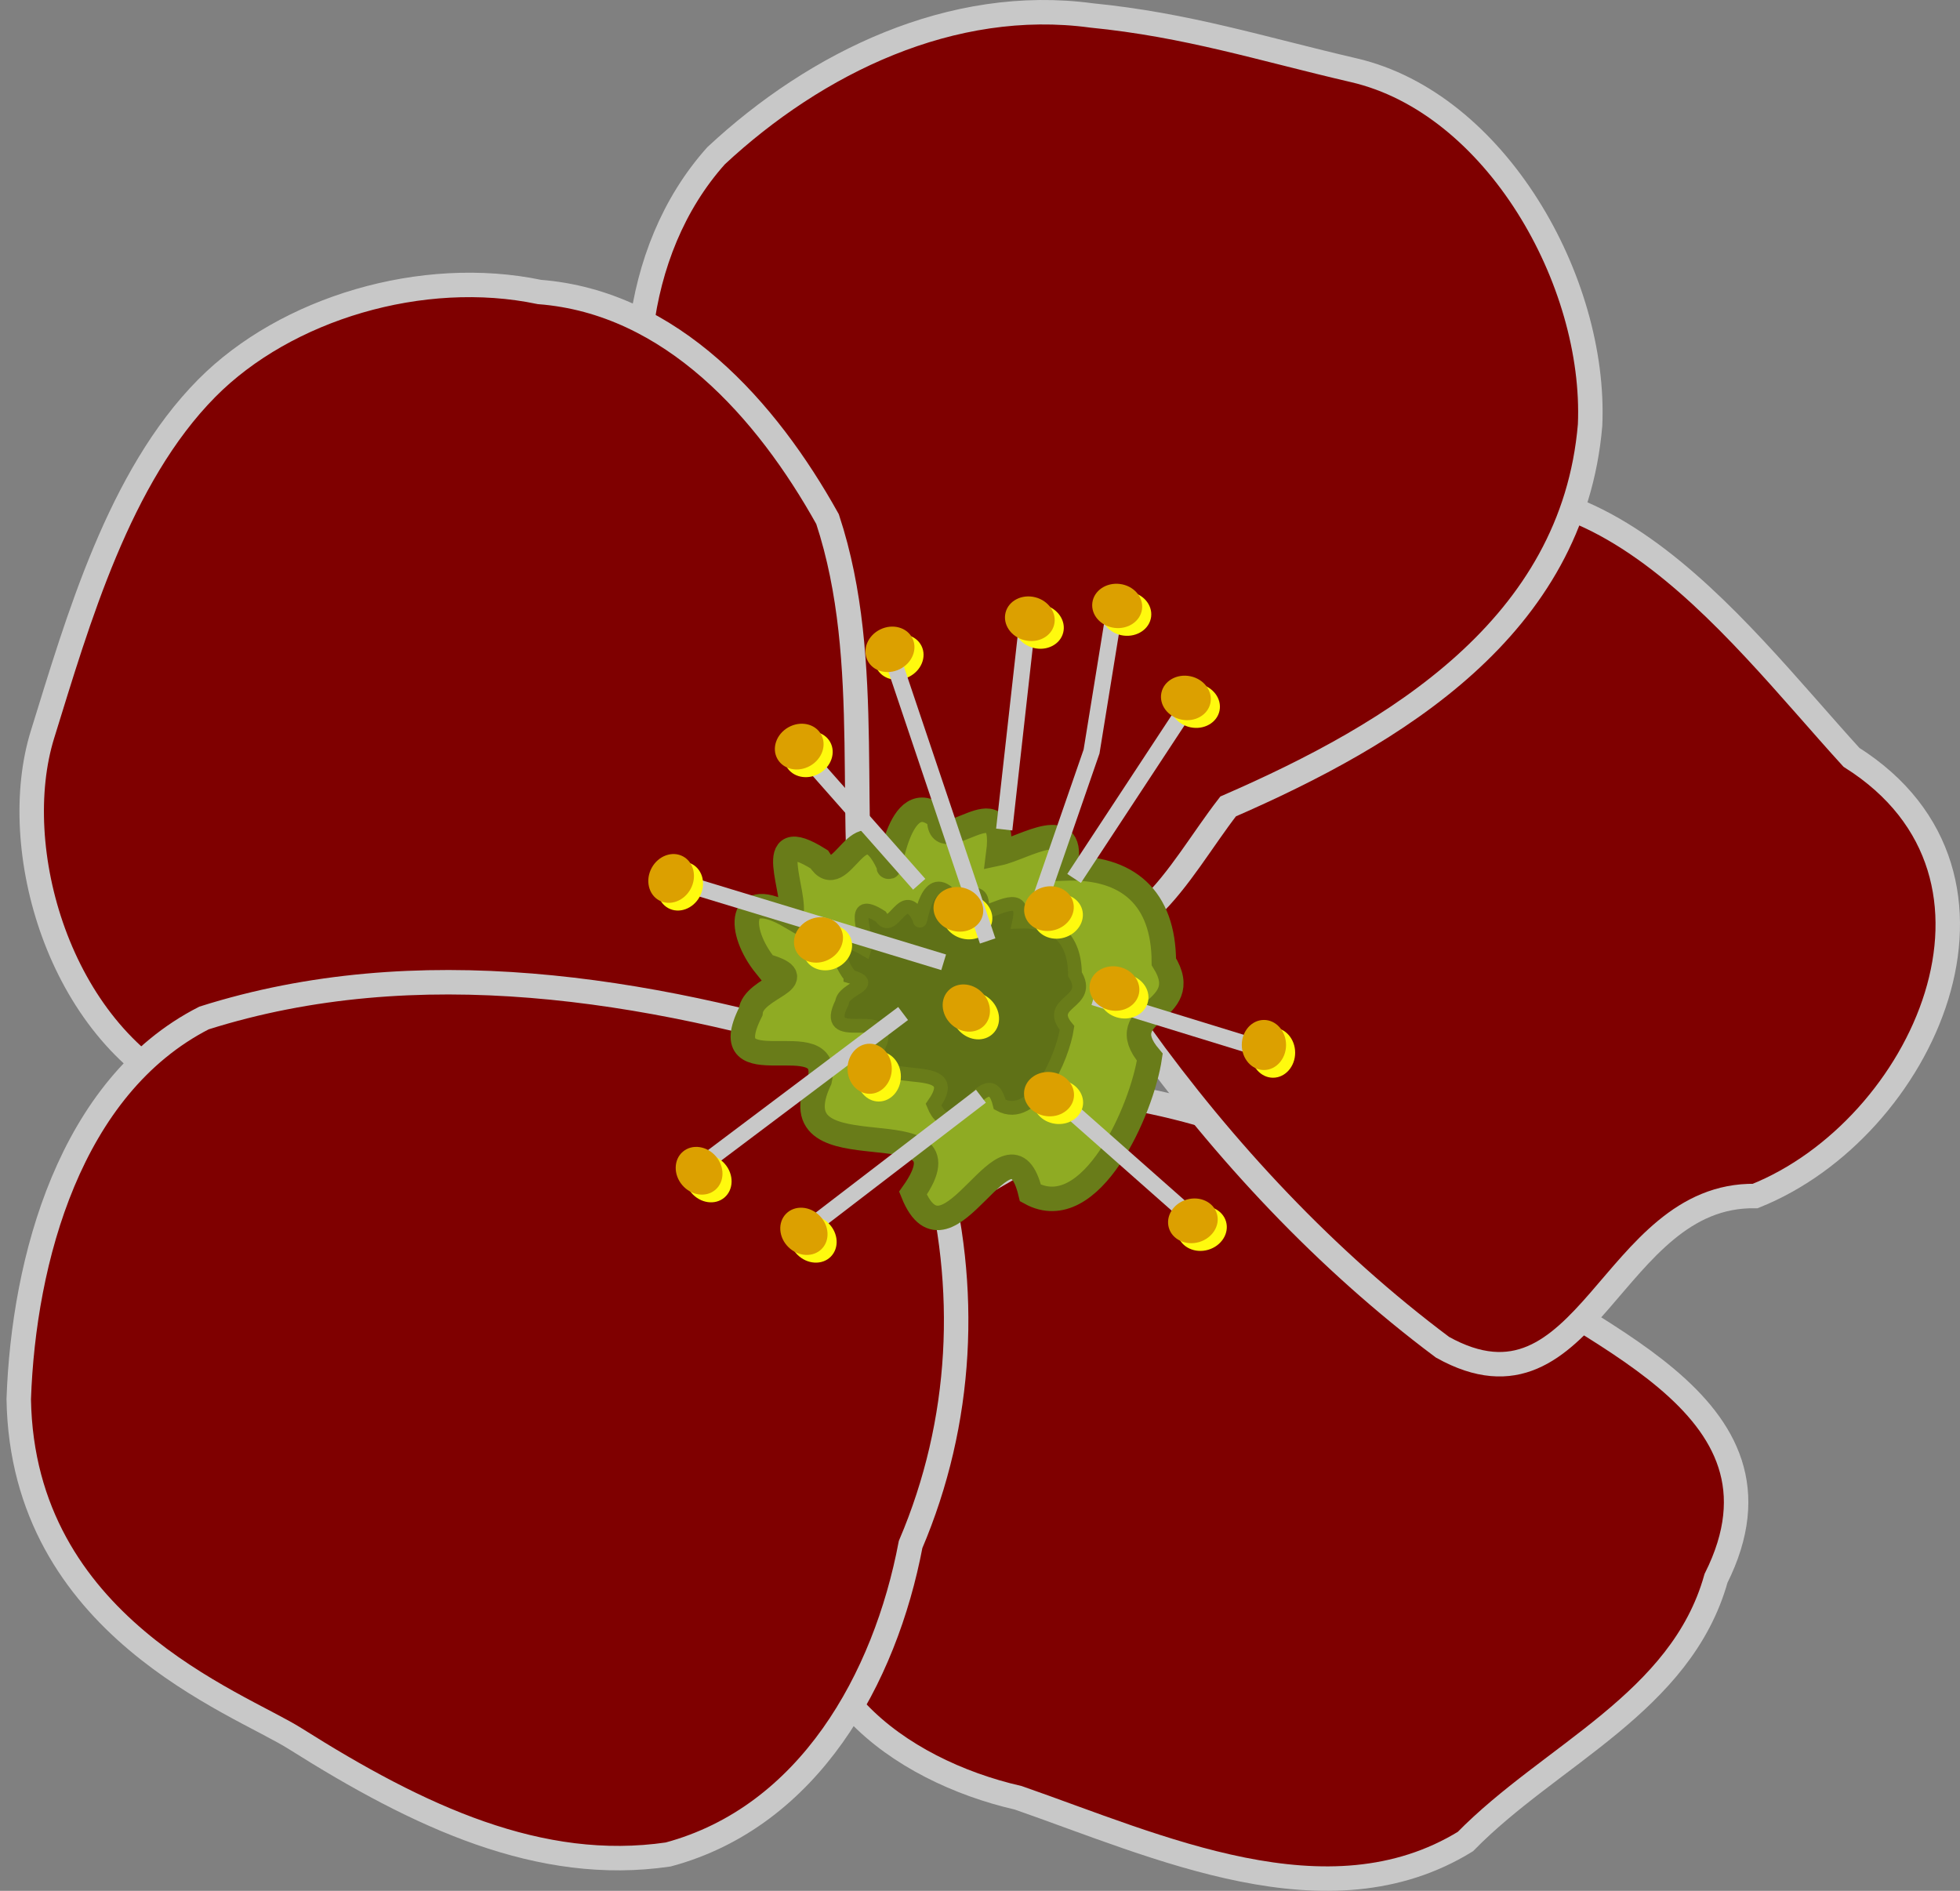 <?xml version="1.0" encoding="UTF-8"?>
<svg width="300.532" height="289.929" xmlns="http://www.w3.org/2000/svg" xmlns:svg="http://www.w3.org/2000/svg">
 <rect width="100%" height="100%" fill="#808080" stroke="none"/>
 <title>cherry blossom red</title>

 <g>
  <title>Layer 1</title>
  <g id="layer1">
   <g id="g3952">
    <path fill="#7f0000" stroke="#c8c8c8" stroke-width="3.75" stroke-miterlimit="4" d="m141.658,186.658c-3.911,17.306 -12.948,33.067 -16.811,50.164c-5.637,21.22 12.998,34.661 31.281,38.841c21.364,7.437 47.476,19.659 68.561,6.711c13.082,-13.355 33.081,-21.263 38.432,-40.364c13.613,-27.23 -21.325,-37.48 -37.49,-50.85c-15.504,-11.002 -33.97,-19.606 -52.173,-22.82c-10.599,6.106 -21.199,12.212 -31.798,18.319z" id="path2830"/>
    <path fill="#7f0000" stroke="#c8c8c8" stroke-width="3.75" stroke-miterlimit="4" d="m174.673,158.371c13.012,18.114 28.678,34.877 46.517,48.21c22.261,12.39 25.84,-23.541 47.932,-23.19c25.639,-10.243 43.591,-49.066 14.764,-67.268c-18.503,-20.285 -42.013,-53.324 -73.474,-35.321c-18.961,3.278 -29.656,20.383 -34.008,37.612c-4.351,12.895 -3.197,26.7 -1.732,39.957z" id="path2832"/>
    <path fill="#7f0000" stroke="#c8c8c8" stroke-width="3.75" stroke-miterlimit="4" d="m128.444,139.515c-3.975,-22.27 -23.634,-37.271 -27.169,-59.585c-6.037,-18.615 -4.705,-41.253 8.527,-56.052c15.359,-14.309 36.205,-24.397 57.568,-21.508c14.695,1.454 25.986,5.097 40.229,8.404c21.719,5.042 37.176,32.286 36.214,54.39c-2.624,31.033 -29.928,47.349 -55.502,58.49c-7.863,10.157 -14.389,25.049 -29.355,19.06c-10.17,-1.066 -20.341,-2.133 -30.511,-3.199z" id="path2834"/>
    <path fill="#7f0000" stroke="#c8c8c8" stroke-width="3.75" stroke-miterlimit="4" d="m115.586,168.801c-28.772,1.774 -58.295,5.119 -86.684,-1.163c-19.94,-9.695 -27.772,-37.664 -22.387,-55.011c5.416,-17.449 11.706,-39.495 25.198,-53.112c12.125,-12.237 33.058,-18.498 51.009,-14.742c20.256,1.575 34.848,18.088 44.167,34.825c7.282,22.047 2.588,46.34 6.198,69.203c-5.833,6.667 -11.667,13.333 -17.5,20z" id="path2836"/>
    <path fill="#7f0000" stroke="#c8c8c8" stroke-width="3.75" stroke-miterlimit="4" d="m131.229,161.301c-32.117,-9.799 -67.261,-15.554 -99.947,-5.21c-20.534,10.482 -27.668,37.06 -28.408,58.446c0.575,34.852 33.497,46.444 42.4,52.063c19.072,12.036 37.537,20.632 57.179,17.754c21.577,-5.804 33.267,-26.969 37.171,-47.533c8.022,-18.811 9.003,-39.426 3.622,-58.954c-4.006,-5.522 -8.012,-11.044 -12.018,-16.566z" id="path2838"/>
    <path fill="#8fab23" stroke="#697c19" stroke-width="3.75" stroke-miterlimit="4" d="m117.372,148.087c-4.315,-5.339 -4.314,-12.357 3.875,-7.519c1.137,-3.424 -4.744,-14.535 4.366,-8.799c3.432,5.506 6.15,-8.83 10.596,0.763c0.12,3.099 1.354,-12.864 7.821,-7.106c-0.281,6.876 10.541,-6.133 9.044,5.448c4.023,-0.846 12.118,-6.374 10.225,2.288c9.665,-0.352 15.121,4.546 15.157,14.304c4.998,7.993 -8.321,7.335 -2.153,14.632c-1.178,7.999 -9.023,25.927 -18.302,20.831c-3.321,-13.793 -12.63,13.349 -18.017,0.023c10.127,-14.29 -21.591,-1.814 -14.295,-17.342c2.055,-8.931 -16.577,1.465 -10.601,-10.439c0.386,-3.915 9.987,-4.865 2.285,-7.085l0,-0z" id="path2967"/>
    <path fill="#5f7117" stroke="#697c19" stroke-width="2.114" stroke-miterlimit="4" d="m130.394,149.725c-2.432,-3.01 -2.431,-6.965 2.184,-4.238c0.641,-1.93 -2.674,-8.193 2.461,-4.96c1.934,3.104 3.467,-4.977 5.973,0.43c0.068,1.747 0.763,-7.251 4.409,-4.005c-0.158,3.876 5.942,-3.457 5.098,3.071c2.267,-0.477 6.831,-3.593 5.763,1.29c5.448,-0.198 8.523,2.562 8.544,8.063c2.817,4.506 -4.69,4.134 -1.214,8.248c-0.664,4.509 -5.086,14.614 -10.316,11.742c-1.872,-7.775 -7.119,7.525 -10.156,0.013c5.708,-8.055 -12.17,-1.022 -8.058,-9.775c1.158,-5.034 -9.344,0.826 -5.976,-5.884c0.218,-2.207 5.629,-2.742 1.288,-3.994l0,-0z" id="path2967-3"/>
    <path fill="none" stroke="#c8c8c8" stroke-width="2.5" stroke-miterlimit="4" d="m159.336,138.444l8.036,-23.214l3.214,-19.821" id="path2840"/>
    <path fill="none" stroke="#c8c8c8" stroke-width="2.5" stroke-miterlimit="4" d="m153.979,127.194l3.393,-30.357" id="path2842"/>
    <path fill="none" stroke="#c8c8c8" stroke-width="2.5" stroke-miterlimit="4" d="m164.694,134.694l17.143,-26.071" id="path2846"/>
    <path fill="none" stroke="#c8c8c8" stroke-width="2.5" stroke-miterlimit="4" d="m167.729,152.908l23.214,7.143" id="path2848"/>
    <path fill="none" stroke="#c8c8c8" stroke-width="2.5" stroke-miterlimit="4" d="m159.872,166.48l23.036,20.357" id="path2850"/>
    <path fill="none" stroke="#c8c8c8" stroke-width="2.5" stroke-miterlimit="4" d="m150.408,168.087l-26.786,20.536" id="path2852"/>
    <path fill="none" stroke="#c8c8c8" stroke-width="2.5" stroke-miterlimit="4" d="m138.476,155.407l-30.389,22.859" id="path2854"/>
    <path fill="none" stroke="#c8c8c8" stroke-width="2.5" stroke-miterlimit="4" d="m144.694,147.551l-40.536,-12.321" id="path2856"/>
    <path fill="none" stroke="#c8c8c8" stroke-width="2.5" stroke-miterlimit="4" d="m140.944,135.587l-17.5,-19.821" id="path2858"/>
    <g id="g3867">
     <path fill="#fffa0e" d="m198.589,161.412c0,2.12 -1.519,3.839 -3.393,3.839c-1.874,0 -3.393,-1.719 -3.393,-3.839c0,-2.12 1.519,-3.839 3.393,-3.839c1.874,0 3.393,1.719 3.393,3.839z" id="path2862-1-6"/>
     <path fill="#fffa0e" d="m185.25,191.635c-2.036,0.591 -4.111,-0.388 -4.633,-2.188c-0.522,-1.8 0.705,-3.738 2.741,-4.329c2.036,-0.591 4.111,0.388 4.633,2.188c0.522,1.8 -0.705,3.738 -2.741,4.329z" id="path2862-4-1"/>
     <path fill="#fffa0e" d="m107.282,137.502c-1.016,1.861 -3.173,2.642 -4.818,1.744c-1.645,-0.898 -2.154,-3.134 -1.139,-4.996c1.016,-1.861 3.173,-2.642 4.818,-1.744c1.645,0.898 2.154,3.134 1.139,4.996z" id="path2862-9-8"/>
     <path fill="#fffa0e" d="m125.617,118.61c-1.844,1.046 -4.089,0.573 -5.013,-1.057c-0.925,-1.63 -0.179,-3.799 1.666,-4.845c1.844,-1.046 4.089,-0.573 5.013,1.057c0.924,1.63 0.179,3.799 -1.666,4.845z" id="path2862-8-9"/>
     <path fill="#fffa0e" d="m127.051,187.575c1.505,1.494 1.655,3.783 0.335,5.113c-1.32,1.33 -3.61,1.198 -5.115,-0.296c-1.505,-1.494 -1.655,-3.783 -0.335,-5.113c1.32,-1.33 3.61,-1.197 5.115,0.296z" id="path2862-2-2"/>
     <path fill="#fffa0e" d="m111.177,178.503c1.372,1.617 1.326,3.91 -0.103,5.123c-1.429,1.212 -3.699,0.884 -5.071,-0.732c-1.372,-1.617 -1.326,-3.91 0.103,-5.123c1.429,-1.212 3.699,-0.884 5.071,0.732z" id="path2862-5-7"/>
     <path fill="#fffa0e" d="m160.147,92.769c2.054,0.527 3.341,2.426 2.875,4.241c-0.466,1.815 -2.508,2.859 -4.562,2.332c-2.054,-0.527 -3.341,-2.426 -2.875,-4.241c0.466,-1.815 2.508,-2.859 4.562,-2.332z" id="path2862-7-9"/>
     <path fill="#fffa0e" d="m173.125,90.725c2.103,0.268 3.617,1.991 3.381,3.85c-0.236,1.859 -2.133,3.149 -4.237,2.881c-2.103,-0.268 -3.617,-1.991 -3.381,-3.85c0.236,-1.859 2.133,-3.149 4.237,-2.881z" id="path2862-14-5"/>
     <path fill="#fffa0e" d="m183.929,104.877c2.075,0.435 3.446,2.275 3.061,4.109c-0.385,1.834 -2.379,2.968 -4.454,2.533c-2.075,-0.435 -3.446,-2.275 -3.061,-4.109c0.385,-1.834 2.379,-2.968 4.454,-2.533z" id="path2862-3-4"/>
     <path fill="#fffa0e" d="m136.361,97.699c1.904,-0.933 4.116,-0.326 4.941,1.357c0.825,1.683 -0.05,3.803 -1.954,4.736c-1.904,0.933 -4.116,0.326 -4.941,-1.357c-0.825,-1.683 0.05,-3.803 1.954,-4.736z" id="path2862-52-3"/>
     <path fill="#fffa0e" d="m138.135,165.059c0,2.12 -1.519,3.839 -3.393,3.839c-1.874,0 -3.393,-1.719 -3.393,-3.839c0,-2.12 1.519,-3.839 3.393,-3.839c1.874,0 3.393,1.719 3.393,3.839z" id="path2862-1-2-1"/>
     <path fill="#fffa0e" d="m163.181,143.764c-2.036,0.591 -4.111,-0.388 -4.633,-2.188c-0.522,-1.8 0.705,-3.738 2.741,-4.329c2.036,-0.591 4.111,0.388 4.633,2.188c0.522,1.8 -0.705,3.738 -2.741,4.329z" id="path2862-4-2-2"/>
     <path fill="#fffa0e" d="m151.954,153.341c1.505,1.494 1.655,3.783 0.335,5.113c-1.32,1.33 -3.61,1.198 -5.115,-0.296c-1.505,-1.494 -1.655,-3.783 -0.335,-5.113c1.32,-1.33 3.61,-1.197 5.115,0.296z" id="path2862-2-1-3"/>
     <path fill="#fffa0e" d="m149.19,137.327c2.054,0.527 3.341,2.426 2.875,4.241c-0.466,1.815 -2.508,2.859 -4.562,2.332c-2.054,-0.527 -3.341,-2.426 -2.875,-4.241c0.466,-1.815 2.508,-2.859 4.562,-2.332z" id="path2862-7-6-3"/>
     <path fill="#fffa0e" d="m162.673,165.587c2.103,0.268 3.617,1.991 3.381,3.85c-0.236,1.859 -2.133,3.149 -4.237,2.881c-2.103,-0.268 -3.617,-1.991 -3.381,-3.85c0.236,-1.859 2.133,-3.149 4.237,-2.881z" id="path2862-14-8-4"/>
     <path fill="#fffa0e" d="m172.972,149.435c2.075,0.435 3.446,2.275 3.061,4.109c-0.385,1.834 -2.379,2.968 -4.454,2.533c-2.075,-0.435 -3.446,-2.275 -3.061,-4.109c0.385,-1.834 2.379,-2.968 4.454,-2.533z" id="path2862-3-5-1"/>
     <path fill="#fffa0e" d="m125.404,142.257c1.904,-0.933 4.116,-0.326 4.941,1.357c0.825,1.683 -0.05,3.803 -1.954,4.736c-1.904,0.933 -4.116,0.326 -4.941,-1.357c-0.825,-1.683 0.05,-3.803 1.954,-4.736z" id="path2862-52-7-1"/>
    </g>
    <path fill="none" stroke="#c8c8c8" stroke-width="2.5" stroke-miterlimit="4" d="m151.439,144.281l-14.641,-43.501" id="path2844"/>
    <path fill="#dca000" id="path2862-1" d="m197.194,160.23c0,2.12 -1.519,3.839 -3.393,3.839c-1.874,0 -3.393,-1.719 -3.393,-3.839c0,-2.12 1.519,-3.839 3.393,-3.839c1.874,0 3.393,1.719 3.393,3.839z"/>
    <path fill="#dca000" id="path2862-4" d="m183.854,190.452c-2.036,0.591 -4.111,-0.388 -4.633,-2.188c-0.522,-1.8 0.705,-3.738 2.741,-4.329c2.036,-0.591 4.111,0.388 4.633,2.188c0.522,1.8 -0.705,3.738 -2.741,4.329z"/>
    <path fill="#dca000" id="path2862-9" d="m105.886,136.32c-1.016,1.861 -3.173,2.642 -4.818,1.744c-1.645,-0.898 -2.154,-3.134 -1.139,-4.996c1.016,-1.861 3.173,-2.642 4.818,-1.744c1.645,0.898 2.154,3.134 1.139,4.996z"/>
    <path fill="#dca000" id="path2862-8" d="m124.221,117.428c-1.844,1.046 -4.089,0.573 -5.013,-1.057c-0.925,-1.63 -0.179,-3.799 1.666,-4.845c1.844,-1.046 4.089,-0.573 5.013,1.057c0.924,1.63 0.179,3.799 -1.666,4.845z"/>
    <path fill="#dca000" id="path2862-2" d="m125.655,186.393c1.505,1.494 1.655,3.783 0.335,5.113c-1.32,1.33 -3.61,1.198 -5.115,-0.296c-1.505,-1.494 -1.655,-3.783 -0.335,-5.113c1.32,-1.33 3.61,-1.197 5.115,0.296z"/>
    <path fill="#dca000" id="path2862-5" d="m109.781,177.32c1.372,1.617 1.326,3.91 -0.103,5.123c-1.429,1.212 -3.699,0.884 -5.071,-0.732c-1.372,-1.617 -1.326,-3.91 0.103,-5.123c1.429,-1.212 3.699,-0.884 5.071,0.732z"/>
    <path fill="#dca000" id="path2862-7" d="m158.751,91.586c2.054,0.527 3.341,2.426 2.875,4.241c-0.466,1.815 -2.508,2.859 -4.562,2.332c-2.054,-0.527 -3.341,-2.426 -2.875,-4.241c0.466,-1.815 2.508,-2.859 4.562,-2.332z"/>
    <path fill="#dca000" id="path2862-14" d="m171.729,89.543c2.103,0.268 3.617,1.991 3.381,3.85c-0.236,1.859 -2.133,3.149 -4.237,2.881c-2.103,-0.268 -3.617,-1.991 -3.381,-3.85c0.236,-1.859 2.133,-3.149 4.237,-2.881z"/>
    <path fill="#dca000" id="path2862-3" d="m182.533,103.695c2.075,0.435 3.446,2.275 3.061,4.109c-0.385,1.834 -2.379,2.968 -4.454,2.533c-2.075,-0.435 -3.446,-2.275 -3.061,-4.109c0.385,-1.834 2.379,-2.968 4.454,-2.533z"/>
    <path fill="#dca000" id="path2862-52" d="m134.965,96.517c1.904,-0.933 4.116,-0.326 4.941,1.357c0.825,1.683 -0.05,3.803 -1.954,4.736c-1.904,0.933 -4.116,0.326 -4.941,-1.357c-0.825,-1.683 0.05,-3.803 1.954,-4.736z"/>
    <path fill="#dca000" id="path2862-1-2" d="m136.739,163.876c0,2.12 -1.519,3.839 -3.393,3.839c-1.874,0 -3.393,-1.719 -3.393,-3.839c0,-2.12 1.519,-3.839 3.393,-3.839c1.874,0 3.393,1.719 3.393,3.839z"/>
    <path fill="#dca000" id="path2862-4-2" d="m161.785,142.581c-2.036,0.591 -4.111,-0.388 -4.633,-2.188c-0.522,-1.8 0.705,-3.738 2.741,-4.329c2.036,-0.591 4.111,0.388 4.633,2.188c0.522,1.8 -0.705,3.738 -2.741,4.329z"/>
    <path fill="#dca000" id="path2862-2-1" d="m150.558,152.159c1.505,1.494 1.655,3.783 0.335,5.113c-1.32,1.33 -3.61,1.198 -5.115,-0.296c-1.505,-1.494 -1.655,-3.783 -0.335,-5.113c1.32,-1.33 3.61,-1.197 5.115,0.296z"/>
    <path fill="#dca000" id="path2862-7-6" d="m147.794,136.144c2.054,0.527 3.341,2.426 2.875,4.241c-0.466,1.815 -2.508,2.859 -4.562,2.332c-2.054,-0.527 -3.341,-2.426 -2.875,-4.241c0.466,-1.815 2.508,-2.859 4.562,-2.332z"/>
    <path fill="#dca000" id="path2862-14-8" d="m161.277,164.405c2.103,0.268 3.617,1.991 3.381,3.85c-0.236,1.859 -2.133,3.149 -4.237,2.881c-2.103,-0.268 -3.617,-1.991 -3.381,-3.85c0.236,-1.859 2.133,-3.149 4.237,-2.881z"/>
    <path fill="#dca000" id="path2862-3-5" d="m171.576,148.253c2.075,0.435 3.446,2.275 3.061,4.109c-0.385,1.834 -2.379,2.968 -4.454,2.533c-2.075,-0.435 -3.446,-2.275 -3.061,-4.109c0.385,-1.834 2.379,-2.968 4.454,-2.533z"/>
    <path fill="#dca000" id="path2862-52-7" d="m124.008,141.075c1.904,-0.933 4.116,-0.326 4.941,1.357c0.825,1.683 -0.05,3.803 -1.954,4.736c-1.904,0.933 -4.116,0.326 -4.941,-1.357c-0.825,-1.683 0.05,-3.803 1.954,-4.736z"/>
   </g>
  </g>
 </g>
</svg>